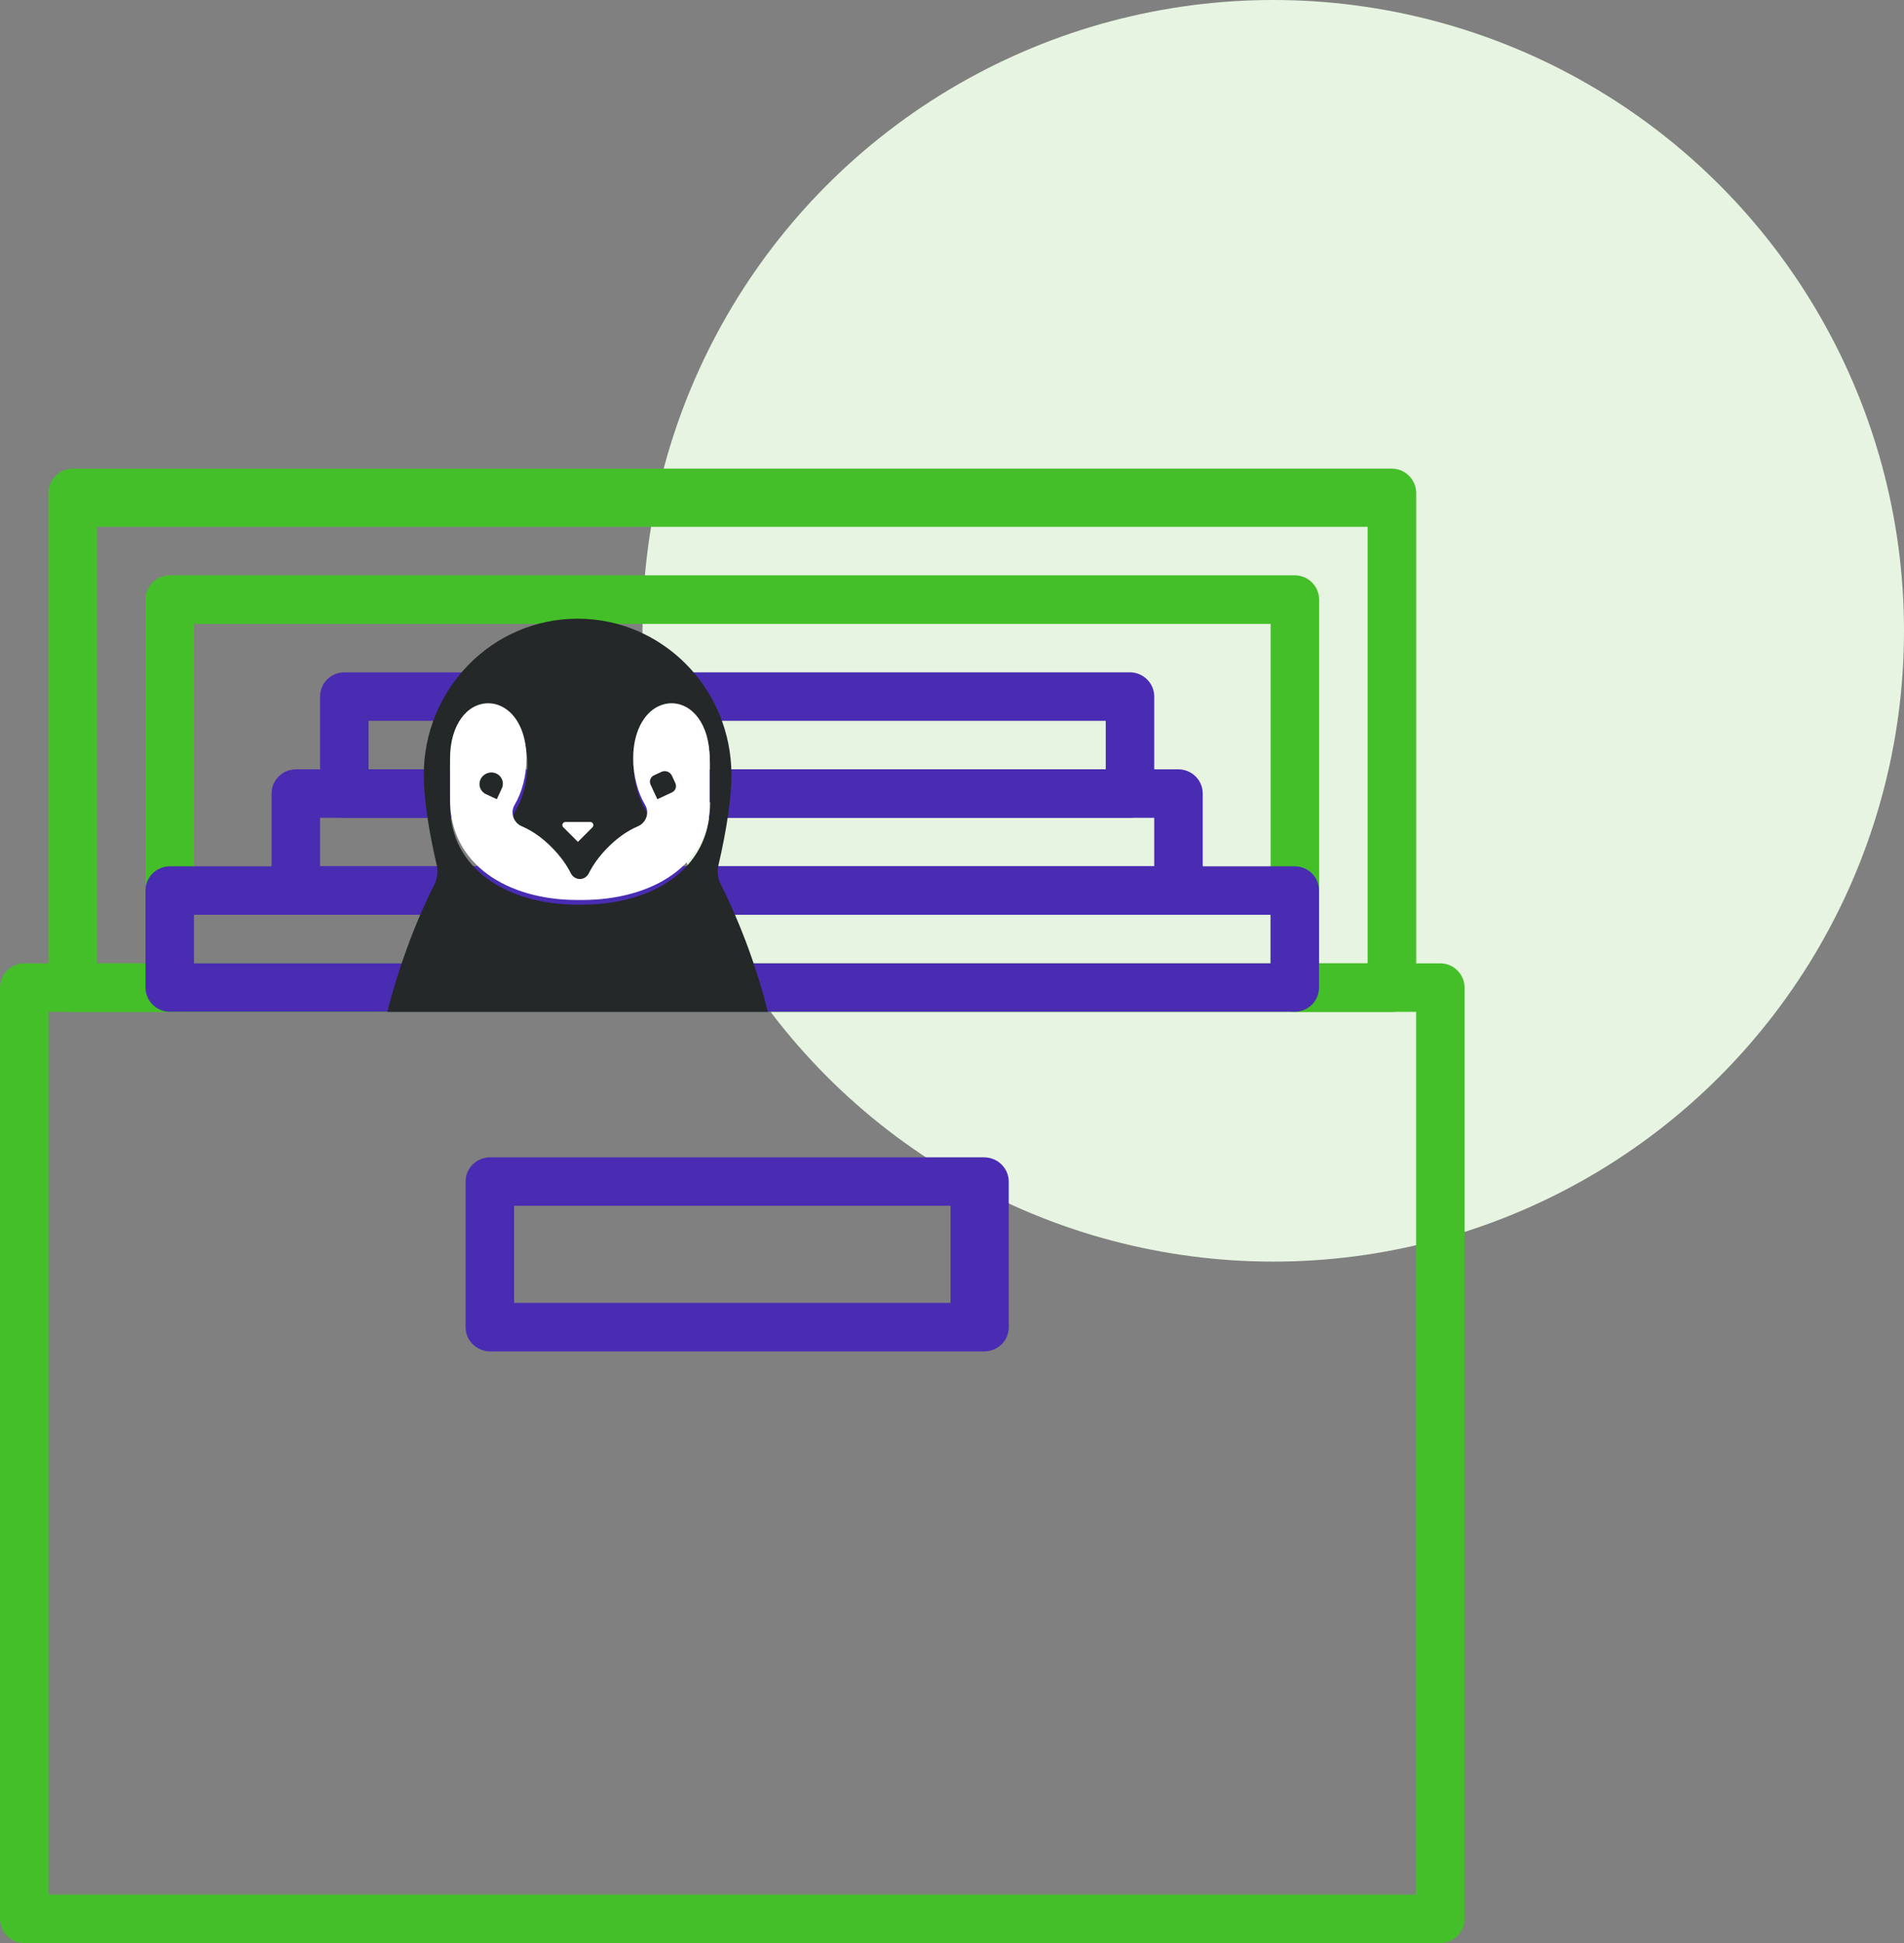 <?xml version="1.0" encoding="UTF-8"?>
<svg id="Layer_2" data-name="Layer 2" xmlns="http://www.w3.org/2000/svg" viewBox="0 0 196.3 200.31">
  <rect x="0" y="0" width="196.3" height="200.31" fill="#808080" stroke="none"/>
  <defs>
    <style>
      .cls-1 {
        fill: #44bf29;
      }

      .cls-1, .cls-2, .cls-3, .cls-4, .cls-5 {
        stroke-width: 0px;
      }

      .cls-2 {
        fill: #4a2cb2;
      }

      .cls-3 {
        fill: #242828;
      }

      .cls-4 {
        fill: #e7f4e1;
      }

      .cls-5 {
        fill: #fff;
      }
    </style>
  </defs>
  <g id="Layer_1-2" data-name="Layer 1">
    <g>
      <g id="Layer_1-2" data-name="Layer 1-2">
        <circle class="cls-4" cx="131.27" cy="65.03" r="65.03"/>
        <path class="cls-1" d="M148.48,99.31H2.52c-1.39,0-2.52,1.13-2.52,2.52v95.97c0,1.4,1.14,2.52,2.51,2.52h145.97c1.39,0,2.52-1.13,2.52-2.52v-95.97c0-1.39-1.13-2.52-2.52-2.52ZM146,195.31H5v-91h141v91h0Z"/>
        <path class="cls-1" d="M143.49,48.31H7.52c-1.39,0-2.52,1.13-2.52,2.52v50.95c0,1.41,1.14,2.54,2.51,2.54h9.97c1.4,0,2.52-1.11,2.52-2.49v-37.51h111v37.51c0,1.38,1.14,2.49,2.52,2.49h9.97c1.39,0,2.52-1.13,2.52-2.52v-50.95c0-1.41-1.14-2.54-2.51-2.54ZM141,99.31h-5v-37.51c0-1.38-1.14-2.49-2.51-2.49H17.51c-1.39,0-2.51,1.11-2.51,2.49v37.51h-5v-45h131v45h0Z"/>
        <path class="cls-2" d="M133.49,89.31H17.51c-1.39,0-2.51,1.11-2.51,2.49v10.01c0,1.38,1.14,2.49,2.51,2.49h115.97c1.39,0,2.51-1.11,2.51-2.49v-10.01c0-1.38-1.12-2.49-2.51-2.49ZM131,99.31H20v-5h111v5h0Z"/>
        <path class="cls-2" d="M121.46,79.31H30.52c-1.4,0-2.52,1.11-2.52,2.49v10.01c0,1.38,1.14,2.49,2.52,2.49h90.96c1.4,0,2.52-1.11,2.52-2.49v-10.01c0-1.38-1.14-2.49-2.52-2.49h-.02ZM119,89.31H33v-5h86v5h0Z"/>
        <path class="cls-2" d="M116.48,69.31H35.52c-1.4,0-2.52,1.11-2.52,2.49v10.01c0,1.38,1.14,2.49,2.52,2.49h80.96c1.4,0,2.52-1.11,2.52-2.49v-10.01c0-1.38-1.14-2.49-2.52-2.49ZM114,79.31H38v-5h76s0,5,0,5Z"/>
        <path class="cls-2" d="M101.46,119.31h-50.92c-1.41,0-2.54,1.11-2.54,2.5v15.01c0,1.38,1.15,2.5,2.54,2.5h50.92c1.41,0,2.54-1.11,2.54-2.5v-15.01c0-1.38-1.15-2.5-2.54-2.5ZM98,134.31h-45v-10h45v10Z"/>
      </g>
      <g>
        <path class="cls-3" d="M44.79,91.17c-2.11,4.19-3.77,8.84-4.86,13.14h39.24c-1.08-4.31-2.75-8.95-4.86-13.14-.32-.62-.39-1.34-.23-2.02.85-3.64,1.33-6.95,1.33-9.25,0-8.9-7.1-16.12-15.86-16.12s-15.86,7.22-15.86,16.12c0,2.3.47,5.6,1.33,9.25.16.68.08,1.39-.23,2.02ZM46.42,78.85c0-3.41,1.79-5.58,3.98-5.58.51,0,.99.12,1.44.34,1.49.73,2.54,2.62,2.54,5.24,0,1.76-.48,3.47-1.24,4.72-.48.79-.11,1.81.75,2.17,1.08.45,2.17,1.18,3.22,2.22.85.85,1.49,1.74,1.95,2.62,0,0-.15,0-.14,0,.19.31.52.52.89.52s.7-.21.89-.52h0c.44-.9,1.08-1.8,1.92-2.66,1.03-1.06,2.12-1.81,3.18-2.26.85-.36,1.22-1.4.74-2.2-.76-1.27-1.23-3.01-1.23-4.8,0-2.66,1.05-4.58,2.52-5.33.44-.22.92-.35,1.42-.35,2.18,0,3.94,2.21,3.94,5.68v4.33c0,6.57-5.88,10.27-13.14,10.27h-.52c-7.25,0-13.14-3.7-13.14-10.27v-4.13h.02Z"/>
        <path class="cls-5" d="M73.21,82.73c0,6.43-5.92,10.05-13.22,10.05h-.45c-7.26,0-13.14-3.7-13.14-10.27v-4.33c0-3.47,1.77-5.68,3.94-5.68.5,0,.98.12,1.42.35,1.48.75,2.52,2.66,2.52,5.33,0,1.79-.47,3.53-1.23,4.8-.48.8-.1,1.84.74,2.2,1.06.45,2.15,1.2,3.18,2.26.84.86,1.48,1.77,1.92,2.66h0c.19.31.52.52.89.52s.7-.21.89-.52h0c.44-.9,1.08-1.8,1.92-2.66,1.03-1.06,2.12-1.81,3.18-2.26.85-.36,1.22-1.4.74-2.2-.76-1.27-1.23-3.01-1.23-4.8,0-2.66,1.05-4.58,2.52-5.33.44-.22.92-.35,1.42-.35,2.18,0,3.94,2.21,3.94,5.68v4.55h.02Z"/>
        <path class="cls-3" d="M69.28,81.69l-1.51.7-.7-1.51c-.16-.36-.01-.78.35-.95l.78-.36c.4-.19.88,0,1.07.39l.36.78c.16.36.01.78-.35.95Z"/>
        <path class="cls-3" d="M51.18,79.75h0c.57.26.83.94.56,1.52l-.52,1.12-1.12-.52c-.57-.26-.83-.94-.56-1.52h0c.29-.62,1.02-.89,1.64-.6Z"/>
        <path class="cls-5" d="M58.28,84.74h2.58c.28,0,.42.34.23.54l-1.51,1.51-1.51-1.51c-.2-.2-.06-.54.23-.54h0Z"/>
      </g>
    </g>
  </g>
</svg>